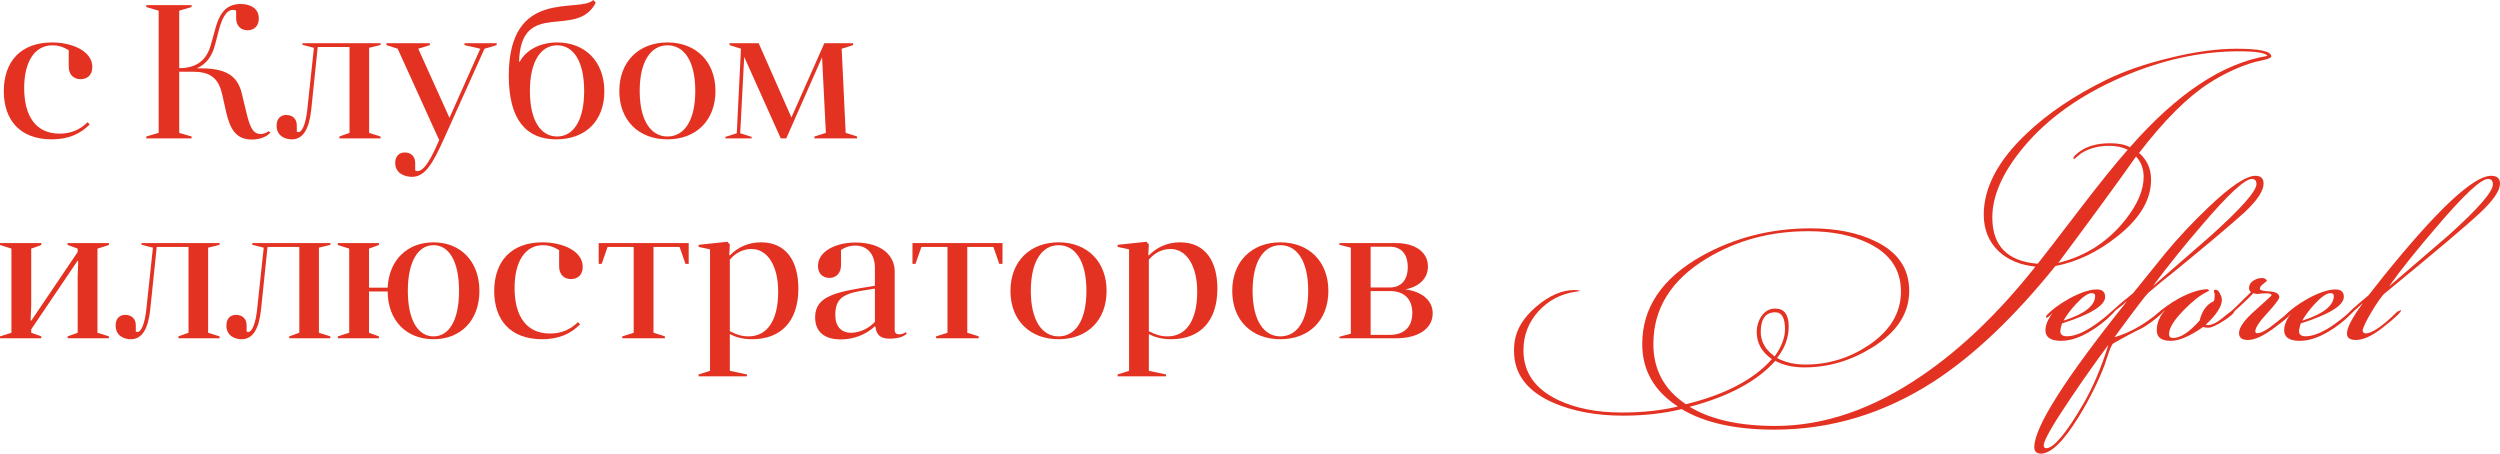 <?xml version="1.0" encoding="UTF-8"?> <svg xmlns="http://www.w3.org/2000/svg" viewBox="0 0 525.313 95.32" fill="none"><path d="M14.44 14V10.56C13.28 9.84 12.2 9.52 11.04 9.52C7.24 9.52 5.08 13.04 5.08 18.48C5.08 24.4 7.52 28.08 12.52 28.08C14.88 28.08 16.8 27.28 18.4 25.68L18.84 26.16C16.88 28.12 14.4 29.28 10.88 29.28C4.12 29.28 0.8 25.16 0.8 19.16C0.8 12.88 4.4 8.92 10.96 8.92C15.16 8.92 19.4 10.72 19.4 14.08C19.4 15.8 18.32 16.64 16.92 16.64C15.44 16.64 14.44 15.64 14.44 14Z" fill="#E43222"></path><path d="M56.498 27.56L56.819 27.88C55.898 28.84 54.498 29.32 52.938 29.32C49.658 29.32 48.379 27.24 47.538 23.64L46.698 19.88C46.018 16.84 44.578 15.08 40.699 15.08H37.658V27.92L40.258 28.68V29.08H30.738V28.68L33.338 27.92V2.24L30.738 1.48V1.08H40.258V1.48L37.658 2.24V14.32C41.538 14.32 43.459 12.44 44.299 9.44L45.098 6.56C45.898 3.48 47.059 0.84 50.539 0.84C52.579 0.84 54.378 1.72 54.378 3.88C54.378 5.48 53.419 6.36 52.019 6.36C50.499 6.36 49.618 5.32 49.618 3.8V2.24C49.418 2.12 49.219 2.08 48.938 2.08C47.418 2.08 46.538 4.2 45.938 6.52L45.178 9.44C44.618 11.52 43.579 13.4 41.339 14.36H42.099C47.378 14.36 49.899 15.8 50.818 19.68L51.698 23.32C52.418 26.4 53.018 28.16 54.779 28.16C55.178 28.16 55.778 28.04 56.498 27.56Z" fill="#E43222"></path><path d="M64.562 23.12L65.962 10.04L63.562 9.44V9.08H79.962V9.44L77.562 10.04V27.92L79.962 28.68V29.08H71.322V28.68L73.442 27.92V9.88H66.762L65.402 23C64.962 27.2 63.642 29.28 61.322 29.28C59.882 29.28 58.122 28.56 58.122 26.4C58.122 24.92 58.962 24.16 60.162 24.16C61.482 24.16 62.362 25 62.362 26.32V27.68C62.482 27.72 62.602 27.76 62.722 27.76C63.482 27.76 64.242 26.04 64.562 23.12Z" fill="#E43222"></path><path d="M92.283 29.44L83.564 10.24L81.203 9.48V9.08H90.323V9.48L87.884 10.24L94.443 24.76L100.923 10.24L97.604 9.48V9.08H104.363V9.48L101.804 10.24L93.323 29.08C90.923 34.4 89.323 37.16 86.563 37.16C85.203 37.16 83.043 36.52 83.043 34.24C83.043 32.8 83.883 32.04 85.083 32.04C86.364 32.04 87.243 32.88 87.243 34.24V35.84C87.403 35.92 87.523 35.96 87.683 35.96C89.244 35.96 90.723 33 92.283 29.44Z" fill="#E43222"></path><path d="M109.067 12.96H109.227C110.467 10.6 113.387 8.92 117.067 8.92C122.947 8.92 126.987 12.92 126.987 19.2C126.987 25.36 123.067 29.28 116.867 29.28C110.667 29.28 106.907 25.28 106.907 15.92C106.907 -2.8 121.747 2.88 124.667 0L125.187 0.56C121.187 8.4 109.467 -0.48 109.067 12.96ZM111.347 19.12C111.347 25.4 113.667 28.68 117.067 28.68C120.427 28.68 122.747 25.4 122.747 19.12C122.747 12.76 120.427 9.52 117.067 9.52C113.707 9.52 111.347 12.8 111.347 19.12Z" fill="#E43222"></path><path d="M130.136 19.12C130.136 12.92 134.256 8.92 140.256 8.92C146.216 8.92 150.336 12.92 150.336 19.12C150.336 25.36 146.216 29.28 140.256 29.28C134.256 29.28 130.136 25.36 130.136 19.12ZM134.416 19.12C134.416 25.4 136.816 28.68 140.256 28.68C143.736 28.68 146.096 25.4 146.096 19.12C146.096 12.8 143.736 9.52 140.256 9.52C136.816 9.52 134.416 12.8 134.416 19.12Z" fill="#E43222"></path><path d="M176.856 10.24L177.696 27.92L180.096 28.68V29.08H171.136V28.68L173.536 27.92L172.736 12.04L165.216 29.08H164.056L156.376 11.96L155.536 28L157.936 28.76V29.08H152.416V28.76L154.816 28L155.696 10.24L153.296 9.48V9.08H159.416L166.296 24.68L173.216 9.08H179.256V9.48L176.856 10.24Z" fill="#E43222"></path><path d="M0 70.68L2.4 69.92V52.24L0 51.48V51.08H8.68V51.48L6.56 52.24V64.2L6.44 67.28L6.56 67.4L16.32 52.96V52.24L14.2 51.48V51.08H22.88V51.48L20.48 52.24V69.92L22.88 70.68V71.08H14.2V70.68L16.32 69.92V57.96L16.44 54.88L16.32 54.76L6.56 69.2V69.92L8.68 70.68V71.08H0V70.68Z" fill="#E43222"></path><path d="M30.734 65.12L32.134 52.04L29.734 51.44V51.08H46.134V51.44L43.734 52.04V69.92L46.134 70.68V71.08H37.494V70.68L39.614 69.92V51.88H32.934L31.574 65C31.134 69.2 29.814 71.28 27.494 71.28C26.054 71.28 24.294 70.56 24.294 68.4C24.294 66.92 25.134 66.16 26.334 66.16C27.654 66.16 28.534 67 28.534 68.32V69.68C28.654 69.72 28.774 69.76 28.894 69.76C29.654 69.76 30.414 68.04 30.734 65.12Z" fill="#E43222"></path><path d="M54.015 65.12L55.415 52.04L53.015 51.44V51.08H69.415V51.44L67.015 52.04V69.92L69.415 70.68V71.08H60.775V70.68L62.895 69.92V51.88H56.215L54.855 65C54.415 69.2 53.095 71.28 50.775 71.28C49.335 71.28 47.575 70.56 47.575 68.4C47.575 66.92 48.415 66.16 49.615 66.16C50.935 66.16 51.815 67 51.815 68.32V69.68C51.935 69.72 52.055 69.76 52.175 69.76C52.935 69.76 53.695 68.04 54.015 65.12Z" fill="#E43222"></path><path d="M70.977 70.68L73.377 69.92V52.24L70.977 51.48V51.08H79.616V51.48L77.537 52.24V60.44H81.457C81.736 54.64 85.577 50.92 91.097 50.92C96.777 50.92 100.737 54.92 100.737 61.12C100.737 67.36 96.777 71.28 91.097 71.28C85.417 71.28 81.497 67.4 81.457 61.24H77.537V69.92L79.616 70.68V71.08H70.977V70.68ZM85.697 61.12C85.697 67.44 87.936 70.68 91.097 70.68C94.296 70.68 96.456 67.4 96.456 61.12C96.456 54.8 94.296 51.52 91.097 51.52C87.936 51.52 85.697 54.8 85.697 61.12Z" fill="#E43222"></path><path d="M117.487 56V52.56C116.327 51.84 115.247 51.52 114.087 51.52C110.287 51.52 108.127 55.04 108.127 60.48C108.127 66.4 110.567 70.08 115.567 70.08C117.927 70.08 119.847 69.28 121.447 67.68L121.887 68.16C119.927 70.12 117.447 71.28 113.927 71.28C107.167 71.28 103.847 67.16 103.847 61.16C103.847 54.88 107.447 50.92 114.007 50.92C118.207 50.92 122.447 52.72 122.447 56.08C122.447 57.8 121.367 58.64 119.967 58.64C118.487 58.64 117.487 57.64 117.487 56Z" fill="#E43222"></path><path d="M142.794 51.88H137.314V69.92L139.714 70.68V71.08H130.754V70.68L133.154 69.92V51.88H127.674L126.434 55.44H125.794V51.08H144.714V55.44H144.034L142.794 51.88Z" fill="#E43222"></path><path d="M146.797 79.08V78.68L149.197 77.92V52.4L146.797 51.88V51.44L152.837 50.8L153.357 51.36L153.237 53.56L153.357 53.68C154.957 52 157.197 50.92 159.917 50.92C165.237 50.92 167.757 54.92 167.757 60.64C167.757 67.44 164.157 71.28 158.037 71.28C155.957 71.28 154.477 70.8 153.357 70.2V77.92L156.957 78.68V79.08H146.797ZM153.357 54.56V69.6C154.717 70.32 155.957 70.68 157.277 70.68C161.277 70.68 163.517 67.24 163.517 61.28C163.517 55.92 161.317 52.32 157.917 52.32C156.197 52.32 154.597 53.08 153.357 54.56Z" fill="#E43222"></path><path d="M183.958 68.68L183.838 68.56C181.998 70.28 179.438 71.32 176.678 71.32C172.958 71.32 171.278 69.48 171.278 66.68C171.278 62 175.998 61.32 183.838 60.04V56.28C183.838 53.52 182.358 51.6 179.678 51.6C178.638 51.6 177.678 51.88 176.718 52.52V55.76C176.718 57.4 175.678 58.4 174.278 58.4C172.918 58.4 171.878 57.52 171.878 55.88C171.878 52.72 175.758 50.96 179.758 50.96C185.118 50.96 187.998 53.6 187.998 57.04V69.24C187.998 70 188.318 70.24 188.958 70.24C189.358 70.24 189.958 70.12 190.278 69.8L190.558 70.08C189.798 70.84 188.518 71.16 186.918 71.16C185.238 71.16 184.158 70.56 183.958 68.68ZM183.838 67.64V60.64C178.198 61.52 175.518 61.84 175.518 66.16C175.518 68.64 176.798 69.92 178.838 69.92C180.638 69.92 182.518 69.04 183.838 67.64Z" fill="#E43222"></path><path d="M208.732 51.88H203.252V69.92L205.652 70.68V71.08H196.692V70.68L199.092 69.92V51.88H193.612L192.372 55.44H191.732V51.08H210.652V55.44H209.972L208.732 51.88Z" fill="#E43222"></path><path d="M212.324 61.12C212.324 54.92 216.444 50.92 222.443 50.92C228.404 50.92 232.523 54.92 232.523 61.12C232.523 67.36 228.404 71.28 222.443 71.28C216.444 71.28 212.324 67.36 212.324 61.12ZM216.603 61.12C216.603 67.4 219.003 70.68 222.443 70.68C225.923 70.68 228.283 67.4 228.283 61.12C228.283 54.8 225.923 51.52 222.443 51.52C219.003 51.52 216.603 54.8 216.603 61.12Z" fill="#E43222"></path><path d="M234.844 79.08V78.68L237.244 77.92V52.4L234.844 51.88V51.44L240.884 50.8L241.404 51.36L241.284 53.56L241.404 53.68C243.004 52 245.244 50.92 247.964 50.92C253.285 50.92 255.804 54.92 255.804 60.64C255.804 67.44 252.203 71.28 246.084 71.28C244.004 71.28 242.524 70.8 241.404 70.2V77.92L245.004 78.68V79.08H234.844ZM241.404 54.56V69.6C242.764 70.32 244.004 70.68 245.324 70.68C249.324 70.68 251.563 67.24 251.563 61.28C251.563 55.92 249.364 52.32 245.964 52.32C244.244 52.32 242.644 53.08 241.404 54.56Z" fill="#E43222"></path><path d="M258.925 61.12C258.925 54.92 263.044 50.92 269.044 50.92C275.005 50.92 279.126 54.92 279.126 61.12C279.126 67.36 275.005 71.28 269.044 71.28C263.044 71.28 258.925 67.36 258.925 61.12ZM263.204 61.12C263.204 67.4 265.606 70.68 269.044 70.68C272.526 70.68 274.885 67.4 274.885 61.12C274.885 54.8 272.526 51.52 269.044 51.52C265.606 51.52 263.204 54.8 263.204 61.12Z" fill="#E43222"></path><path d="M281.445 51.08H293.366C297.284 51.08 300.046 52.92 300.046 56C300.046 58.52 298.166 60.28 295.285 60.8C298.806 61.28 301.045 63.12 301.045 65.84C301.045 69.12 297.924 71.08 293.366 71.08H281.445V70.76L283.844 70.12V52.04L281.445 51.44V51.08ZM292.086 61.16H288.005V70.36H292.086C294.925 70.36 296.764 68.8 296.764 65.76C296.764 62.72 294.925 61.16 292.086 61.16ZM288.005 60.4H292.086C294.285 60.4 295.805 58.96 295.805 56.12C295.805 53.24 294.285 51.84 292.086 51.84H288.005V60.4Z" fill="#E43222"></path><path d="M477.255 11.86C477.255 12.1 476.755 12.34 475.756 12.58C475.156 12.74 474.534 12.88 473.894 13C470.655 13.92 467.434 15.4 464.235 17.44C459.674 20.36 454.756 25.26 449.475 32.14C451.155 33.58 451.994 35.46 451.994 37.78C451.994 41.98 449.635 45.94 444.914 49.66C440.796 52.94 436.455 55.02 431.894 55.9C423.215 66.66 414.675 74.76 406.276 80.2C395.834 86.92 384.696 90.28 372.855 90.28C364.655 90.28 358.155 88.84 353.354 85.96C349.596 86.88 345.495 87.34 341.054 87.34C335.456 87.34 330.575 86.44 326.414 84.64C320.896 82.24 318.134 78.6 318.134 73.72C318.134 73.08 318.174 72.46 318.254 71.86C318.614 69.18 320.136 66.7 322.815 64.42C325.534 62.1 328.216 60.94 330.855 60.94C331.375 60.94 331.755 61 331.994 61.12C331.914 61.16 331.615 61.22 331.095 61.3C327.976 61.74 325.354 63.12 323.235 65.44C321.156 67.76 320.116 70.48 320.116 73.6C320.116 78.24 322.535 81.72 327.376 84.04C331.095 85.8 335.556 86.68 340.754 86.68C345.115 86.68 349.056 86.26 352.575 85.42C347.574 82.18 345.075 77.8 345.075 72.28C345.075 64.64 349.236 58.48 357.555 53.8C364.515 49.92 372.155 47.98 380.475 47.98C385.755 47.98 390.236 48.86 393.915 50.62C398.756 52.9 401.175 56.4 401.175 61.12C401.175 65.84 398.596 69.8 393.435 73C388.914 75.8 384.156 77.2 379.155 77.2C376.756 77.2 374.714 76.74 373.035 75.82C369.236 80.1 363.236 83.32 355.034 85.48C359.475 88.16 365.475 89.5 373.035 89.5C383.276 89.5 393.535 85.98 403.814 78.94C412.056 73.34 420.016 65.7 427.695 56.02C424.494 55.7 421.915 54.62 419.956 52.78C417.874 50.78 416.834 48.22 416.834 45.1C416.834 39.42 419.836 33.74 425.836 28.06C430.315 23.82 435.855 20.08 442.455 16.84C446.294 14.96 450.795 13.4 455.955 12.16C461.156 10.88 465.834 10.24 469.995 10.24C474.836 10.24 477.255 10.78 477.255 11.86ZM476.476 11.74C476.036 11.1 474.034 10.78 470.475 10.78C462.396 10.78 454.156 12.6 445.754 16.24C437.115 20 430.295 24.86 425.294 30.82C420.855 36.1 418.636 41.06 418.636 45.7C418.636 51.66 421.815 54.9 428.175 55.42C429.295 54.02 432.394 50 437.474 43.36C441.276 38.4 444.474 34.44 447.076 31.48C445.994 30.92 444.694 30.64 443.175 30.64C440.896 30.64 438.914 31.18 437.235 32.26C436.915 32.54 436.435 32.94 435.795 33.46C435.715 33.38 435.675 33.3 435.675 33.22C435.675 32.94 436.115 32.48 436.995 31.84C438.594 30.68 440.736 30.1 443.415 30.1C445.174 30.1 446.556 30.38 447.556 30.94C457.435 19.66 467.074 13.26 476.476 11.74ZM450.435 37.18C450.435 35.5 449.915 34.08 448.875 32.92H448.815C445.294 37.92 439.856 45.36 432.496 55.24C438.214 53.84 442.915 50.82 446.596 46.18C449.155 42.94 450.435 39.94 450.435 37.18ZM399.435 61.24C399.435 56.72 397.194 53.36 392.715 51.16C389.234 49.44 384.996 48.58 379.995 48.58C372.035 48.58 364.895 50.5 358.575 54.34C351.135 58.86 347.414 64.84 347.414 72.28C347.414 77.68 349.696 81.9 354.254 84.94C362.536 82.9 368.554 79.74 372.315 75.46C370.196 73.98 369.136 72.1 369.136 69.82C369.136 68.54 369.476 67.4 370.156 66.4C370.876 65.36 371.835 64.84 373.035 64.84C374.914 64.84 375.854 66.1 375.854 68.62C375.854 70.98 375.034 73.18 373.395 75.22C375.074 76.14 377.076 76.6 379.395 76.6C384.156 76.6 388.554 75.26 392.595 72.58C397.154 69.54 399.435 65.76 399.435 61.24ZM375.074 69.16C375.074 66.8 374.394 65.62 373.035 65.62C370.996 65.62 369.976 67 369.976 69.76C369.976 71.76 370.936 73.46 372.855 74.86H372.915C374.354 72.86 375.074 70.96 375.074 69.16Z" fill="#E43222"></path><path d="M444.442 65.2C444.442 65.32 444.262 65.56 443.902 65.92C442.423 67.44 440.781 68.72 438.981 69.76C436.862 71 434.903 71.62 433.101 71.62C430.902 71.62 429.802 70.88 429.802 69.4C429.802 68.32 430.282 67.14 431.242 65.86H431.182C430.622 66.46 430.242 66.76 430.042 66.76C430.002 66.76 429.962 66.74 429.922 66.7V66.58C429.922 66.58 429.942 66.5 429.982 66.34C431.102 65.1 432.741 63.88 434.903 62.68C437.222 61.44 439.121 60.82 440.601 60.82C441.763 60.82 442.343 61.34 442.343 62.38C442.343 64.18 439.321 66.04 433.281 67.96C433.041 68.76 432.921 69.3 432.921 69.58C432.921 70.3 433.381 70.66 434.303 70.66C435.543 70.66 437.002 70.18 438.682 69.22C439.841 68.54 441.103 67.64 442.463 66.52C443.622 65.52 444.222 65.02 444.262 65.02C444.382 65.02 444.442 65.08 444.442 65.2ZM440.241 62.14C440.241 61.78 440.001 61.6 439.521 61.6C438.722 61.6 437.622 62.36 436.222 63.88C435.143 65.04 434.283 66.18 433.641 67.3V67.36C438.042 65.96 440.241 64.22 440.241 62.14Z" fill="#E43222"></path><path d="M475.636 38.56C475.636 40.12 474.276 42.16 471.557 44.68C468.836 47.16 463.778 51.42 456.378 57.46C455.216 58.34 453.556 59.7 451.397 61.54C450.877 62.02 448.518 65.12 444.317 70.84C447.476 69.96 450.657 68.16 453.856 65.44C454.176 65.16 454.376 65.02 454.456 65.02C454.576 65.02 454.636 65.04 454.636 65.08C454.636 65.28 454.476 65.54 454.156 65.86C453.196 66.86 451.897 67.86 450.257 68.86C448.338 69.78 446.236 70.9 443.957 72.22C443.637 72.66 443.317 73.38 442.997 74.38C442.718 75.18 442.458 75.96 442.218 76.72C440.856 80.28 439.036 83.92 436.757 87.64C433.596 92.76 430.957 95.32 428.838 95.32C427.918 95.32 427.458 94.86 427.458 93.94C427.458 89.74 433.936 79.54 446.896 63.34H446.836C445.996 64.14 444.777 65.08 443.177 66.16C443.217 65.92 443.997 65.14 445.517 63.82C446.436 63.06 447.336 62.32 448.216 61.6C449.978 59.4 452.257 56.58 455.056 53.14C457.777 49.86 460.736 46.7 463.938 43.66C468.616 39.18 471.937 36.94 473.897 36.94C475.056 36.94 475.636 37.48 475.636 38.56ZM474.136 38.68C474.136 37.96 473.817 37.6 473.177 37.6C471.697 37.6 468.176 40.86 462.618 47.38C458.897 51.7 455.518 55.9 452.477 59.98V60.04C456.518 56.52 460.556 53 464.597 49.48C470.958 43.76 474.136 40.16 474.136 38.68ZM442.997 72.58H442.938C440.576 75.74 438.057 79.3 435.378 83.26C431.417 89.1 429.437 92.54 429.437 93.58C429.437 93.98 429.617 94.18 429.977 94.18C431.537 94.18 434.116 91.1 437.717 84.94C439.716 81.5 441.478 77.38 442.997 72.58Z" fill="#E43222"></path><path d="M469.511 65.26C469.511 65.74 468.751 66.46 467.231 67.42C465.712 68.38 464.65 68.86 464.05 68.86C463.53 68.86 463.17 68.8 462.97 68.68C460.171 70.64 457.89 71.62 456.13 71.62C454.171 71.62 453.191 70.88 453.191 69.4C453.191 67.92 453.751 66.54 454.871 65.26V65.2C453.831 66.24 453.191 66.76 452.951 66.76C452.911 66.76 452.891 66.74 452.891 66.7V66.58C452.891 66.58 452.911 66.5 452.951 66.34C454.191 65.02 455.87 63.78 457.99 62.62C460.271 61.42 462.231 60.8 463.87 60.76L464.23 61.06C464.19 61.1 463.97 61.22 463.57 61.42C462.251 62.06 460.671 63.32 458.832 65.2C456.79 67.28 455.77 68.94 455.77 70.18C455.77 70.74 456.05 71.02 456.61 71.02C458.17 71.02 460.031 69.8 462.191 67.36C462.71 65.28 463.71 63.92 465.19 63.28C465.31 63 465.37 62.5 465.37 61.78C465.37 61.7 465.33 61.6 465.25 61.48C465.21 61.32 465.19 61.2 465.19 61.12C465.19 60.96 465.31 60.88 465.552 60.88C465.912 60.88 466.212 61.14 466.452 61.66C466.732 62.14 466.872 62.58 466.872 62.98C466.872 64.38 465.732 66.14 463.45 68.26C463.57 68.3 463.69 68.32 463.81 68.32C464.73 68.32 465.772 67.84 466.931 66.88C468.251 65.8 469.091 65.22 469.451 65.14C469.491 65.18 469.511 65.22 469.511 65.26Z" fill="#E43222"></path><path d="M481.814 65.2C481.814 65.76 480.434 67.04 477.673 69.04C475.513 70.64 473.734 71.44 472.335 71.44C471.093 71.44 470.473 70.96 470.473 70C470.473 68.8 471.615 67.2 473.894 65.2C476.173 63.16 477.313 62.12 477.313 62.08C477.313 61.84 477.093 61.7 476.653 61.66C476.333 61.62 475.893 61.62 475.334 61.66C474.654 61.74 474.314 61.78 474.314 61.78C474.114 61.78 473.834 61.72 473.474 61.6C473.194 61.96 472.235 62.9 470.593 64.42C468.953 65.94 468.054 66.7 467.894 66.7C467.774 66.7 467.714 66.64 467.714 66.52C467.714 66.44 467.874 66.26 468.194 65.98C468.873 65.42 470.473 63.88 472.994 61.36C472.714 61.2 472.574 60.92 472.574 60.52C472.574 59.92 472.854 59.42 473.414 59.02C474.014 58.62 474.634 58.42 475.274 58.42C475.833 58.42 476.193 58.62 476.353 59.02C476.033 59.26 475.733 59.5 475.453 59.74C475.054 60.06 474.854 60.38 474.854 60.7C474.854 60.98 475.533 61.16 476.893 61.24C478.252 61.32 478.935 61.72 478.935 62.44C478.935 62.84 478.093 63.96 476.413 65.8C474.734 67.6 473.894 68.88 473.894 69.64C473.894 69.76 473.954 69.88 474.074 70H474.374C475.134 70.04 476.533 69.22 478.575 67.54C480.654 65.86 481.674 65.02 481.634 65.02C481.754 65.02 481.814 65.08 481.814 65.2Z" fill="#E43222"></path><path d="M494.599 65.2C494.599 65.32 494.419 65.56 494.059 65.92C492.577 67.44 490.938 68.72 489.139 69.76C487.019 71 485.058 71.62 483.258 71.62C481.059 71.62 479.959 70.88 479.959 69.4C479.959 68.32 480.439 67.14 481.399 65.86H481.339C480.779 66.46 480.399 66.76 480.199 66.76C480.159 66.76 480.119 66.74 480.079 66.7V66.58C480.079 66.58 480.099 66.5 480.139 66.34C481.259 65.1 482.898 63.88 485.058 62.68C487.379 61.44 489.279 60.82 490.758 60.82C491.918 60.82 492.497 61.34 492.497 62.38C492.497 64.18 489.478 66.04 483.438 67.96C483.198 68.76 483.078 69.3 483.078 69.58C483.078 70.3 483.538 70.66 484.458 70.66C485.697 70.66 487.159 70.18 488.839 69.22C489.998 68.54 491.258 67.64 492.617 66.52C493.779 65.52 494.379 65.02 494.419 65.02C494.539 65.02 494.599 65.08 494.599 65.2ZM490.398 62.14C490.398 61.78 490.158 61.6 489.678 61.6C488.879 61.6 487.779 62.36 486.377 63.88C485.297 65.04 484.438 66.18 483.798 67.3V67.36C488.199 65.96 490.398 64.22 490.398 62.14Z" fill="#E43222"></path><path d="M525.313 38.56C525.313 40.04 523.934 42.08 521.172 44.68C518.453 47.24 511.773 52.88 501.134 61.6C500.612 62 499.692 63.28 498.373 65.44C497.093 67.6 496.453 68.96 496.453 69.52L496.573 69.82C496.733 69.98 496.893 70.06 497.053 70.06C498.413 70.06 500.632 68.54 503.713 65.5L504.493 65.14V65.26C504.493 65.66 503.134 66.92 500.412 69.04C498.333 70.64 496.533 71.44 495.014 71.44C493.772 71.44 493.152 70.98 493.152 70.06C493.152 68.86 494.254 66.76 496.453 63.76H496.394C494.634 65.4 493.632 66.22 493.392 66.22C493.352 66.18 493.332 66.16 493.332 66.16C493.372 65.84 494.034 65.14 495.314 64.06C496.114 63.38 496.913 62.7 497.713 62.02C498.393 61.14 499.432 59.82 500.832 58.06C512.193 43.98 519.733 36.94 523.454 36.94C524.693 36.94 525.313 37.48 525.313 38.56ZM523.814 38.74C523.814 37.98 523.474 37.6 522.794 37.6C521.312 37.6 517.693 40.98 511.933 47.74C507.732 52.62 504.453 56.72 502.094 60.04V60.1C506.213 56.58 510.334 53.04 514.452 49.48C520.692 43.88 523.814 40.3 523.814 38.74Z" fill="#E43222"></path></svg> 